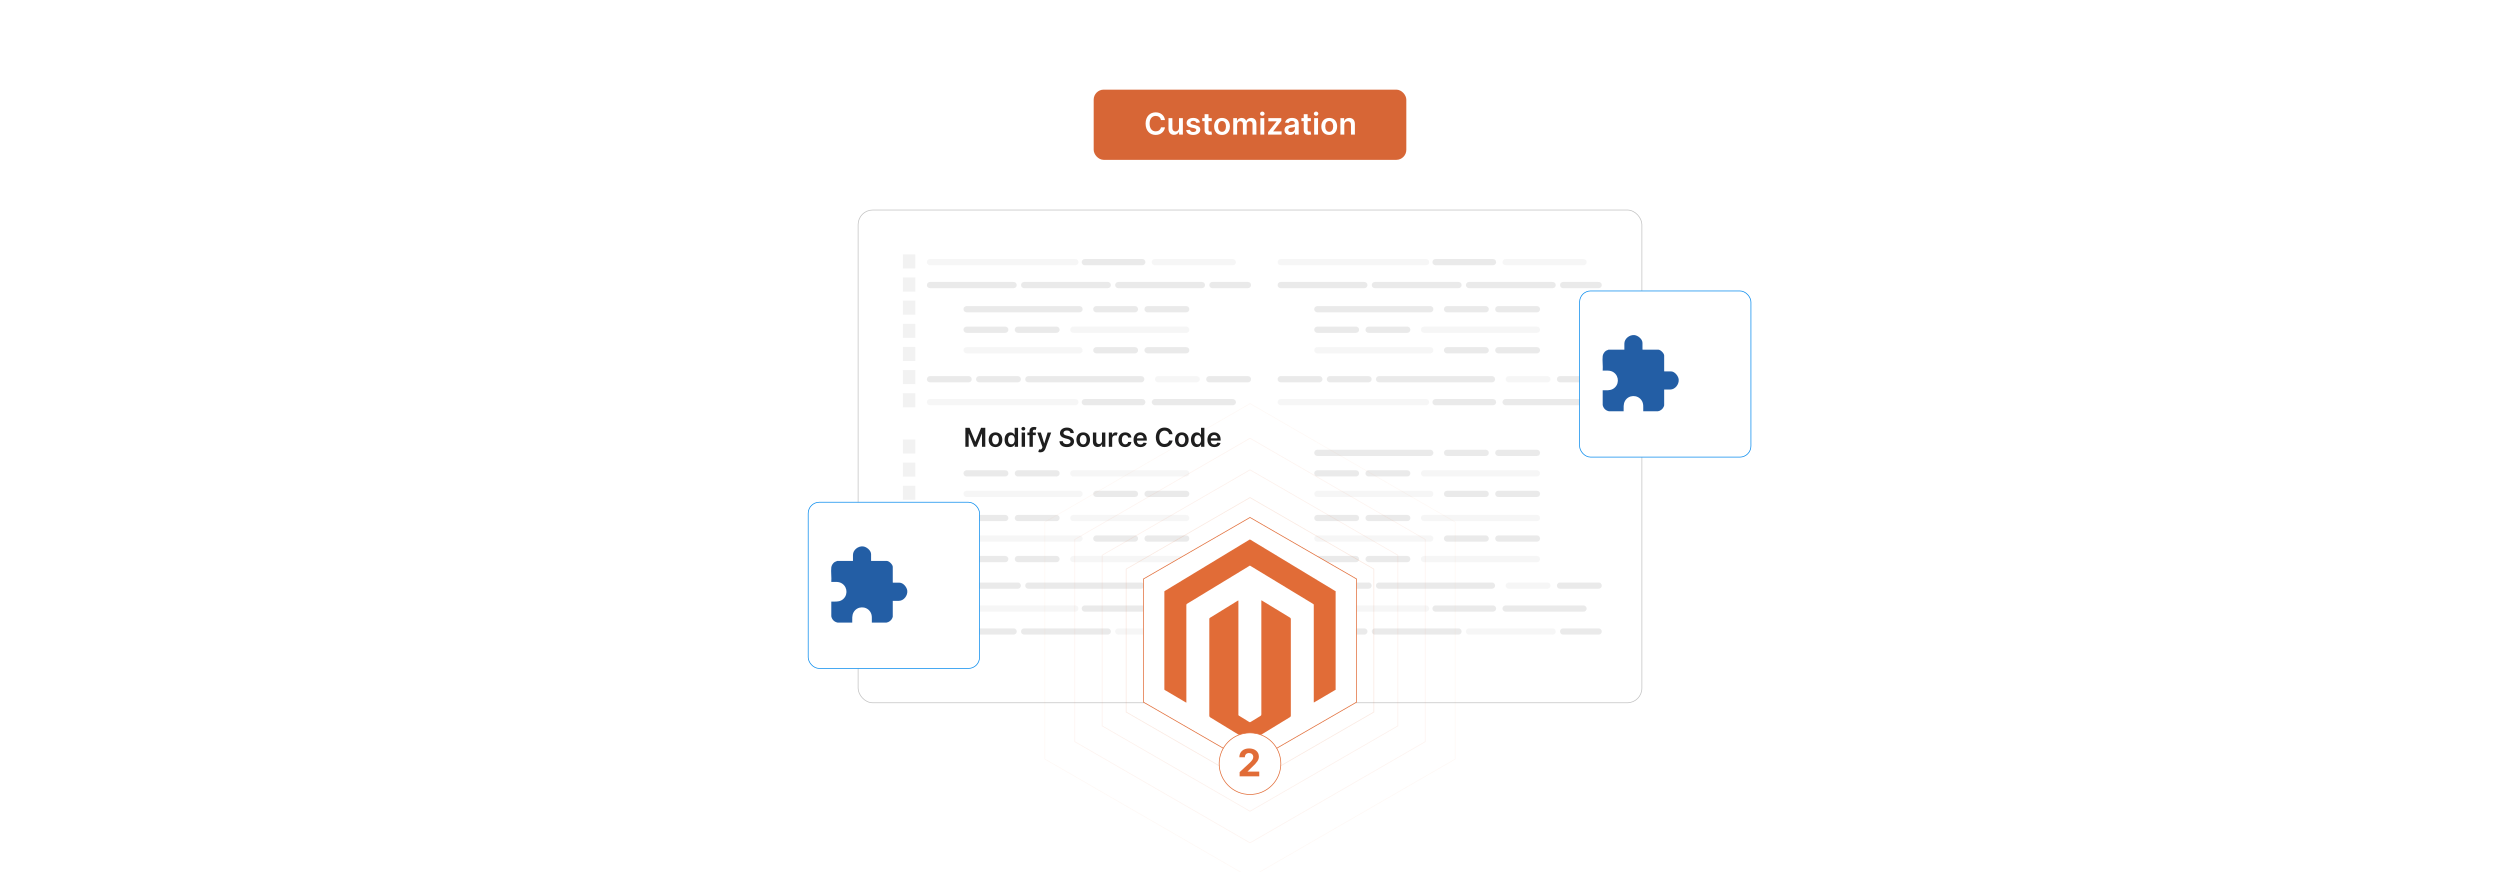 <?xml version="1.0" encoding="UTF-8"?>
<svg id="Layer_1" data-name="Layer 1" xmlns="http://www.w3.org/2000/svg" xmlns:xlink="http://www.w3.org/1999/xlink" viewBox="0 0 860 300">
  <defs>
    <filter id="drop-shadow-3" x="497.84" y="54.8" width="150.24" height="147.84" filterUnits="userSpaceOnUse">
      <feOffset dx="10" dy="0"/>
      <feGaussianBlur result="blur" stdDeviation="15"/>
      <feFlood flood-color="#068aed" flood-opacity=".06"/>
      <feComposite in2="blur" operator="in"/>
      <feComposite in="SourceGraphic"/>
    </filter>
    <filter id="drop-shadow-4" x="232.48" y="127.491" width="150.24" height="147.84" filterUnits="userSpaceOnUse">
      <feOffset dx="10" dy="0"/>
      <feGaussianBlur result="blur-2" stdDeviation="15"/>
      <feFlood flood-color="#068aed" flood-opacity=".06"/>
      <feComposite in2="blur-2" operator="in"/>
      <feComposite in="SourceGraphic"/>
    </filter>
  </defs>
  <rect y="0" width="860" height="300" fill="#fff"/>
  <g>
    <rect x="295.193" y="72.247" width="269.614" height="169.507" rx="5.018" ry="5.018" fill="#fff" stroke="#c1c1c1" stroke-miterlimit="10" stroke-width=".25"/>
    <g>
      <rect x="376.228" y="30.835" width="107.545" height="24.155" rx="3.455" ry="3.455" fill="#d76636"/>
      <g>
        <path d="M399.37,41.303c-.159-.905-.879-1.426-1.798-1.426-1.237,0-2.108.949-2.108,2.655,0,1.735.879,2.654,2.105,2.654.905,0,1.628-.498,1.802-1.384l1.381.007c-.21,1.444-1.403,2.607-3.202,2.607-1.994,0-3.464-1.444-3.464-3.885,0-2.444,1.488-3.885,3.464-3.885,1.676,0,2.969.975,3.202,2.655h-1.381Z" fill="#fff"/>
        <path d="M405.574,40.642h1.337v5.672h-1.296v-1.009h-.059c-.259.636-.857,1.082-1.706,1.082-1.115,0-1.891-.771-1.891-2.134v-3.611h1.336v3.404c0,.72.428,1.175,1.071,1.175.591,0,1.208-.429,1.208-1.293v-3.286Z" fill="#fff"/>
        <path d="M411.554,42.273c-.103-.373-.428-.709-1.045-.709-.558,0-.982.266-.979.65-.004.328.225.527.801.657l.967.206c1.071.233,1.591.728,1.595,1.536-.004,1.075-1.004,1.81-2.422,1.81-1.392,0-2.267-.616-2.434-1.658l1.304-.125c.114.51.513.775,1.127.775.635,0,1.056-.292,1.056-.68,0-.321-.244-.531-.764-.646l-.967-.203c-1.089-.225-1.599-.771-1.595-1.599-.004-1.049.927-1.721,2.293-1.721,1.329,0,2.097.613,2.282,1.573l-1.218.133Z" fill="#fff"/>
        <path d="M416.836,41.676h-1.119v2.932c0,.539.27.657.606.657.166,0,.317-.033.392-.052l.225,1.045c-.144.048-.406.122-.787.133-1.004.029-1.78-.495-1.772-1.562v-3.153h-.805v-1.034h.805v-1.359h1.337v1.359h1.119v1.034Z" fill="#fff"/>
        <path d="M417.656,43.499c0-1.757,1.056-2.932,2.718-2.932s2.718,1.175,2.718,2.932c0,1.755-1.056,2.925-2.718,2.925s-2.718-1.17-2.718-2.925ZM421.736,43.496c0-1.038-.451-1.869-1.355-1.869-.919,0-1.37.831-1.37,1.869,0,1.037.451,1.857,1.37,1.857.904,0,1.355-.82,1.355-1.857Z" fill="#fff"/>
        <path d="M424.228,40.642h1.277v.964h.066c.236-.646.805-1.038,1.566-1.038.764,0,1.315.396,1.532,1.038h.059c.252-.632.879-1.038,1.703-1.038,1.042,0,1.772.672,1.772,1.938v3.808h-1.34v-3.601c0-.701-.428-1.02-.967-1.02-.646,0-1.026.443-1.026,1.082v3.538h-1.311v-3.656c0-.583-.388-.964-.953-.964-.576,0-1.042.473-1.042,1.171v3.449h-1.336v-5.672Z" fill="#fff"/>
        <path d="M433.467,39.112c0-.402.348-.728.775-.728.425,0,.772.325.772.728,0,.399-.348.724-.772.724-.428,0-.775-.324-.775-.724ZM433.57,40.642h1.337v5.672h-1.337v-5.672Z" fill="#fff"/>
        <path d="M436.21,45.464l2.924-3.667v-.048h-2.828v-1.107h4.465v.912l-2.785,3.603v.048h2.881v1.108h-4.656v-.85Z" fill="#fff"/>
        <path d="M441.865,44.722c0-1.277,1.053-1.606,2.153-1.725,1-.106,1.402-.125,1.402-.51v-.021c0-.558-.339-.875-.96-.875-.653,0-1.03.332-1.163.72l-1.248-.178c.296-1.033,1.211-1.565,2.404-1.565,1.082,0,2.304.45,2.304,1.95v3.796h-1.285v-.779h-.044c-.244.477-.775.894-1.665.894-1.082,0-1.898-.591-1.898-1.706ZM445.425,44.278v-.668c-.174.141-.875.229-1.226.276-.599.085-1.045.3-1.045.812,0,.491.398.746.956.746.805,0,1.315-.535,1.315-1.167Z" fill="#fff"/>
        <path d="M450.944,41.676h-1.119v2.932c0,.539.27.657.606.657.166,0,.317-.033.392-.052l.225,1.045c-.144.048-.406.122-.786.133-1.005.029-1.78-.495-1.772-1.562v-3.153h-.805v-1.034h.805v-1.359h1.337v1.359h1.119v1.034Z" fill="#fff"/>
        <path d="M451.962,39.112c0-.402.348-.728.776-.728.424,0,.771.325.771.728,0,.399-.348.724-.771.724-.429,0-.776-.324-.776-.724ZM452.065,40.642h1.337v5.672h-1.337v-5.672Z" fill="#fff"/>
        <path d="M454.535,43.499c0-1.757,1.056-2.932,2.718-2.932,1.661,0,2.718,1.175,2.718,2.932,0,1.755-1.057,2.925-2.718,2.925-1.662,0-2.718-1.17-2.718-2.925ZM458.615,43.496c0-1.038-.45-1.869-1.355-1.869-.919,0-1.37.831-1.37,1.869,0,1.037.451,1.857,1.37,1.857.905,0,1.355-.82,1.355-1.857Z" fill="#fff"/>
        <path d="M462.443,46.313h-1.337v-5.672h1.278v.964h.066c.258-.632.842-1.038,1.691-1.038,1.17,0,1.945.775,1.941,2.135v3.611h-1.336v-3.405c0-.757-.414-1.211-1.105-1.211-.705,0-1.2.473-1.2,1.293v3.323Z" fill="#fff"/>
      </g>
    </g>
    <g opacity=".8">
      <g>
        <path d="M369.925,91.247h-50.016c-.588,0-1.064-.48-1.064-1.073s.476-1.073,1.064-1.073h50.016c.588,0,1.064.48,1.064,1.073s-.476,1.073-1.064,1.073Z" fill="#f4f4f4"/>
        <path d="M424.099,91.247h-26.77c-.53,0-1.021-.365-1.106-.893-.108-.672.403-1.253,1.049-1.253h26.745c.544,0,1.059.373,1.135.917.092.662-.415,1.229-1.053,1.229Z" fill="#f4f4f4"/>
        <path d="M392.955,91.247h-19.791c-.588,0-1.064-.48-1.064-1.073s.476-1.073,1.064-1.073h19.791c.588,0,1.064.48,1.064,1.073s-.476,1.073-1.064,1.073Z" fill="#e5e5e5"/>
        <path d="M348.696,99.136h-28.786c-.588,0-1.064-.48-1.064-1.073s.476-1.073,1.064-1.073h28.786c.588,0,1.064.48,1.064,1.073s-.476,1.073-1.064,1.073Z" fill="#e5e5e5"/>
        <path d="M381.08,99.136h-28.786c-.588,0-1.064-.48-1.064-1.073s.476-1.073,1.064-1.073h28.786c.588,0,1.064.48,1.064,1.073s-.476,1.073-1.064,1.073Z" fill="#e5e5e5"/>
        <path d="M413.465,99.136h-28.786c-.588,0-1.064-.48-1.064-1.073s.476-1.073,1.064-1.073h28.786c.588,0,1.064.48,1.064,1.073s-.476,1.073-1.064,1.073Z" fill="#e5e5e5"/>
        <path d="M429.297,99.136h-12.234c-.588,0-1.064-.48-1.064-1.073s.476-1.073,1.064-1.073h12.234c.588,0,1.064.48,1.064,1.073s-.476,1.073-1.064,1.073Z" fill="#e5e5e5"/>
      </g>
      <g>
        <path d="M333.223,131.524h-13.313c-.588,0-1.064-.48-1.064-1.073s.476-1.073,1.064-1.073h13.313c.588,0,1.064.48,1.064,1.073s-.476,1.073-1.064,1.073Z" fill="#e5e5e5"/>
        <path d="M369.925,139.413h-50.016c-.588,0-1.064-.48-1.064-1.073s.476-1.073,1.064-1.073h50.016c.588,0,1.064.48,1.064,1.073s-.476,1.073-1.064,1.073Z" fill="#f4f4f4"/>
        <path d="M424.099,139.413h-26.77c-.53,0-1.021-.365-1.106-.893-.108-.672.403-1.253,1.049-1.253h26.745c.544,0,1.059.373,1.135.917.092.662-.415,1.229-1.053,1.229Z" fill="#e5e5e5"/>
        <path d="M392.955,139.413h-19.791c-.588,0-1.064-.48-1.064-1.073s.476-1.073,1.064-1.073h19.791c.588,0,1.064.48,1.064,1.073s-.476,1.073-1.064,1.073Z" fill="#e5e5e5"/>
        <path d="M350.135,131.524h-13.313c-.588,0-1.064-.48-1.064-1.073s.476-1.073,1.064-1.073h13.313c.588,0,1.064.48,1.064,1.073s-.476,1.073-1.064,1.073Z" fill="#e5e5e5"/>
        <g>
          <path d="M429.297,131.524h-13.313c-.588,0-1.064-.48-1.064-1.073s.476-1.073,1.064-1.073h13.313c.588,0,1.064.48,1.064,1.073s-.476,1.073-1.064,1.073Z" fill="#e5e5e5"/>
          <path d="M411.666,131.524h-13.313c-.588,0-1.064-.48-1.064-1.073s.476-1.073,1.064-1.073h13.313c.588,0,1.064.48,1.064,1.073s-.476,1.073-1.064,1.073Z" fill="#f4f4f4"/>
          <path d="M392.594,131.524h-38.861c-.588,0-1.064-.48-1.064-1.073s.476-1.073,1.064-1.073h38.861c.588,0,1.064.48,1.064,1.073s-.476,1.073-1.064,1.073Z" fill="#e5e5e5"/>
        </g>
      </g>
      <g>
        <path d="M333.223,202.528h-13.313c-.588,0-1.064-.48-1.064-1.073s.476-1.073,1.064-1.073h13.313c.588,0,1.064.48,1.064,1.073s-.476,1.073-1.064,1.073Z" fill="#e5e5e5"/>
        <path d="M369.925,210.417h-50.016c-.588,0-1.064-.48-1.064-1.073s.476-1.073,1.064-1.073h50.016c.588,0,1.064.48,1.064,1.073s-.476,1.073-1.064,1.073Z" fill="#f4f4f4"/>
        <path d="M424.099,210.417h-26.77c-.53,0-1.021-.365-1.106-.893-.108-.672.403-1.253,1.049-1.253h26.745c.544,0,1.059.373,1.135.917.092.662-.415,1.229-1.053,1.229Z" fill="#e5e5e5"/>
        <path d="M392.955,210.417h-19.791c-.588,0-1.064-.48-1.064-1.073s.476-1.073,1.064-1.073h19.791c.588,0,1.064.48,1.064,1.073s-.476,1.073-1.064,1.073Z" fill="#e5e5e5"/>
        <path d="M348.696,218.306h-28.786c-.588,0-1.064-.481-1.064-1.073s.476-1.073,1.064-1.073h28.786c.588,0,1.064.48,1.064,1.073s-.476,1.073-1.064,1.073Z" fill="#e5e5e5"/>
        <path d="M381.08,218.306h-28.786c-.588,0-1.064-.481-1.064-1.073s.476-1.073,1.064-1.073h28.786c.588,0,1.064.48,1.064,1.073s-.476,1.073-1.064,1.073Z" fill="#e5e5e5"/>
        <path d="M413.465,218.306h-28.786c-.588,0-1.064-.481-1.064-1.073s.476-1.073,1.064-1.073h28.786c.588,0,1.064.48,1.064,1.073s-.476,1.073-1.064,1.073Z" fill="#f4f4f4"/>
        <path d="M429.297,218.306h-12.234c-.588,0-1.064-.481-1.064-1.073s.476-1.073,1.064-1.073h12.234c.588,0,1.064.48,1.064,1.073s-.476,1.073-1.064,1.073Z" fill="#e5e5e5"/>
        <path d="M350.135,202.528h-13.313c-.588,0-1.064-.48-1.064-1.073s.476-1.073,1.064-1.073h13.313c.588,0,1.064.48,1.064,1.073s-.476,1.073-1.064,1.073Z" fill="#e5e5e5"/>
        <g>
          <path d="M429.297,202.528h-13.313c-.588,0-1.064-.48-1.064-1.073s.476-1.073,1.064-1.073h13.313c.588,0,1.064.48,1.064,1.073s-.476,1.073-1.064,1.073Z" fill="#e5e5e5"/>
          <path d="M411.666,202.528h-13.313c-.588,0-1.064-.48-1.064-1.073s.476-1.073,1.064-1.073h13.313c.588,0,1.064.48,1.064,1.073s-.476,1.073-1.064,1.073Z" fill="#f4f4f4"/>
          <path d="M392.594,202.528h-38.861c-.588,0-1.064-.48-1.064-1.073s.476-1.073,1.064-1.073h38.861c.588,0,1.064.48,1.064,1.073s-.476,1.073-1.064,1.073Z" fill="#e5e5e5"/>
        </g>
      </g>
      <g>
        <g>
          <path d="M408.067,107.441h-13.314c-.588,0-1.064-.48-1.064-1.073s.476-1.073,1.064-1.073h13.314c.588,0,1.064.48,1.064,1.073s-.476,1.073-1.064,1.073Z" fill="#e5e5e5"/>
          <path d="M390.436,107.441h-13.314c-.588,0-1.064-.48-1.064-1.073s.476-1.073,1.064-1.073h13.314c.588,0,1.064.48,1.064,1.073s-.476,1.073-1.064,1.073Z" fill="#e5e5e5"/>
          <path d="M371.365,107.441h-38.861c-.588,0-1.064-.48-1.064-1.073s.476-1.073,1.064-1.073h38.861c.588,0,1.064.48,1.064,1.073s-.476,1.073-1.064,1.073Z" fill="#e5e5e5"/>
        </g>
        <g>
          <path d="M408.067,121.558h-13.314c-.588,0-1.064-.48-1.064-1.073s.476-1.073,1.064-1.073h13.314c.588,0,1.064.48,1.064,1.073s-.476,1.073-1.064,1.073Z" fill="#e5e5e5"/>
          <path d="M390.436,121.558h-13.314c-.588,0-1.064-.48-1.064-1.073s.476-1.073,1.064-1.073h13.314c.588,0,1.064.48,1.064,1.073s-.476,1.073-1.064,1.073Z" fill="#e5e5e5"/>
          <path d="M371.365,121.558h-38.861c-.588,0-1.064-.48-1.064-1.073s.476-1.073,1.064-1.073h38.861c.588,0,1.064.48,1.064,1.073s-.476,1.073-1.064,1.073Z" fill="#f4f4f4"/>
        </g>
        <g>
          <path d="M345.817,114.499h-13.313c-.588,0-1.064-.48-1.064-1.073s.476-1.073,1.064-1.073h13.313c.588,0,1.064.48,1.064,1.073s-.476,1.073-1.064,1.073Z" fill="#e5e5e5"/>
          <path d="M363.449,114.499h-13.314c-.588,0-1.064-.48-1.064-1.073s.476-1.073,1.064-1.073h13.314c.588,0,1.064.48,1.064,1.073s-.476,1.073-1.064,1.073Z" fill="#e5e5e5"/>
          <path d="M408.067,114.499h-38.861c-.588,0-1.064-.48-1.064-1.073s.476-1.073,1.064-1.073h38.861c.588,0,1.064.48,1.064,1.073s-.476,1.073-1.064,1.073Z" fill="#f4f4f4"/>
        </g>
      </g>
      <g>
        <g>
          <path d="M408.067,170.97h-13.314c-.588,0-1.064-.48-1.064-1.073s.476-1.073,1.064-1.073h13.314c.588,0,1.064.48,1.064,1.073s-.476,1.073-1.064,1.073Z" fill="#e5e5e5"/>
          <path d="M390.436,170.97h-13.314c-.588,0-1.064-.48-1.064-1.073s.476-1.073,1.064-1.073h13.314c.588,0,1.064.48,1.064,1.073s-.476,1.073-1.064,1.073Z" fill="#e5e5e5"/>
          <path d="M371.365,170.97h-38.861c-.588,0-1.064-.48-1.064-1.073s.476-1.073,1.064-1.073h38.861c.588,0,1.064.48,1.064,1.073s-.476,1.073-1.064,1.073Z" fill="#f4f4f4"/>
        </g>
        <g>
          <path d="M345.817,163.911h-13.313c-.588,0-1.064-.48-1.064-1.073s.476-1.073,1.064-1.073h13.313c.588,0,1.064.48,1.064,1.073s-.476,1.073-1.064,1.073Z" fill="#e5e5e5"/>
          <path d="M363.449,163.911h-13.314c-.588,0-1.064-.48-1.064-1.073s.476-1.073,1.064-1.073h13.314c.588,0,1.064.48,1.064,1.073s-.476,1.073-1.064,1.073Z" fill="#e5e5e5"/>
          <path d="M408.067,163.911h-38.861c-.588,0-1.064-.48-1.064-1.073s.476-1.073,1.064-1.073h38.861c.588,0,1.064.48,1.064,1.073s-.476,1.073-1.064,1.073Z" fill="#f4f4f4"/>
        </g>
      </g>
      <g>
        <g>
          <path d="M345.817,179.275h-13.313c-.588,0-1.064-.48-1.064-1.073s.476-1.073,1.064-1.073h13.313c.588,0,1.064.48,1.064,1.073s-.476,1.073-1.064,1.073Z" fill="#e5e5e5"/>
          <path d="M363.449,179.275h-13.314c-.588,0-1.064-.48-1.064-1.073s.476-1.073,1.064-1.073h13.314c.588,0,1.064.48,1.064,1.073s-.476,1.073-1.064,1.073Z" fill="#e5e5e5"/>
          <path d="M408.067,179.275h-38.861c-.588,0-1.064-.48-1.064-1.073s.476-1.073,1.064-1.073h38.861c.588,0,1.064.48,1.064,1.073s-.476,1.073-1.064,1.073Z" fill="#f4f4f4"/>
        </g>
        <g>
          <path d="M345.817,193.393h-13.313c-.588,0-1.064-.48-1.064-1.073s.476-1.073,1.064-1.073h13.313c.588,0,1.064.48,1.064,1.073s-.476,1.073-1.064,1.073Z" fill="#e5e5e5"/>
          <path d="M363.449,193.393h-13.314c-.588,0-1.064-.48-1.064-1.073s.476-1.073,1.064-1.073h13.314c.588,0,1.064.48,1.064,1.073s-.476,1.073-1.064,1.073Z" fill="#e5e5e5"/>
          <path d="M408.067,193.393h-38.861c-.588,0-1.064-.48-1.064-1.073s.476-1.073,1.064-1.073h38.861c.588,0,1.064.48,1.064,1.073s-.476,1.073-1.064,1.073Z" fill="#f4f4f4"/>
        </g>
        <g>
          <path d="M408.067,186.333h-13.314c-.588,0-1.064-.48-1.064-1.073s.476-1.073,1.064-1.073h13.314c.588,0,1.064.48,1.064,1.073s-.476,1.073-1.064,1.073Z" fill="#e5e5e5"/>
          <path d="M390.436,186.333h-13.314c-.588,0-1.064-.48-1.064-1.073s.476-1.073,1.064-1.073h13.314c.588,0,1.064.48,1.064,1.073s-.476,1.073-1.064,1.073Z" fill="#e5e5e5"/>
          <path d="M371.365,186.333h-38.861c-.588,0-1.064-.48-1.064-1.073s.476-1.073,1.064-1.073h38.861c.588,0,1.064.48,1.064,1.073s-.476,1.073-1.064,1.073Z" fill="#f4f4f4"/>
        </g>
      </g>
      <g>
        <path d="M490.578,91.247h-50.016c-.588,0-1.064-.48-1.064-1.073s.476-1.073,1.064-1.073h50.016c.588,0,1.064.48,1.064,1.073s-.476,1.073-1.064,1.073Z" fill="#f4f4f4"/>
        <path d="M544.751,91.247h-26.77c-.53,0-1.021-.365-1.106-.893-.108-.672.403-1.253,1.049-1.253h26.745c.544,0,1.059.373,1.135.917.092.662-.415,1.229-1.053,1.229Z" fill="#f4f4f4"/>
        <path d="M513.607,91.247h-19.791c-.588,0-1.064-.48-1.064-1.073s.476-1.073,1.064-1.073h19.791c.588,0,1.064.48,1.064,1.073s-.476,1.073-1.064,1.073Z" fill="#e5e5e5"/>
        <path d="M469.348,99.136h-28.786c-.588,0-1.064-.48-1.064-1.073s.476-1.073,1.064-1.073h28.786c.588,0,1.064.48,1.064,1.073s-.476,1.073-1.064,1.073Z" fill="#e5e5e5"/>
        <path d="M501.733,99.136h-28.786c-.588,0-1.064-.48-1.064-1.073s.476-1.073,1.064-1.073h28.786c.588,0,1.064.48,1.064,1.073s-.476,1.073-1.064,1.073Z" fill="#e5e5e5"/>
        <path d="M534.117,99.136h-28.786c-.588,0-1.064-.48-1.064-1.073s.476-1.073,1.064-1.073h28.786c.588,0,1.064.48,1.064,1.073s-.476,1.073-1.064,1.073Z" fill="#e5e5e5"/>
        <path d="M549.949,99.136h-12.234c-.588,0-1.064-.48-1.064-1.073s.476-1.073,1.064-1.073h12.234c.588,0,1.064.48,1.064,1.073s-.476,1.073-1.064,1.073Z" fill="#e5e5e5"/>
      </g>
      <g>
        <path d="M453.875,131.524h-13.313c-.588,0-1.064-.48-1.064-1.073s.476-1.073,1.064-1.073h13.313c.588,0,1.064.48,1.064,1.073s-.476,1.073-1.064,1.073Z" fill="#e5e5e5"/>
        <path d="M490.578,139.413h-50.016c-.588,0-1.064-.48-1.064-1.073s.476-1.073,1.064-1.073h50.016c.588,0,1.064.48,1.064,1.073s-.476,1.073-1.064,1.073Z" fill="#f4f4f4"/>
        <path d="M544.751,139.413h-26.77c-.53,0-1.021-.365-1.106-.893-.108-.672.403-1.253,1.049-1.253h26.745c.544,0,1.059.373,1.135.917.092.662-.415,1.229-1.053,1.229Z" fill="#e5e5e5"/>
        <path d="M513.607,139.413h-19.791c-.588,0-1.064-.48-1.064-1.073s.476-1.073,1.064-1.073h19.791c.588,0,1.064.48,1.064,1.073s-.476,1.073-1.064,1.073Z" fill="#e5e5e5"/>
        <path d="M470.787,131.524h-13.313c-.588,0-1.064-.48-1.064-1.073s.476-1.073,1.064-1.073h13.313c.588,0,1.064.48,1.064,1.073s-.476,1.073-1.064,1.073Z" fill="#e5e5e5"/>
        <g>
          <path d="M549.949,131.524h-13.313c-.588,0-1.064-.48-1.064-1.073s.476-1.073,1.064-1.073h13.313c.588,0,1.064.48,1.064,1.073s-.476,1.073-1.064,1.073Z" fill="#e5e5e5"/>
          <path d="M532.318,131.524h-13.313c-.588,0-1.064-.48-1.064-1.073s.476-1.073,1.064-1.073h13.313c.588,0,1.064.48,1.064,1.073s-.476,1.073-1.064,1.073Z" fill="#f4f4f4"/>
          <path d="M513.247,131.524h-38.861c-.588,0-1.064-.48-1.064-1.073s.476-1.073,1.064-1.073h38.861c.588,0,1.064.48,1.064,1.073s-.476,1.073-1.064,1.073Z" fill="#e5e5e5"/>
        </g>
      </g>
      <g>
        <path d="M453.875,202.528h-13.313c-.588,0-1.064-.48-1.064-1.073s.476-1.073,1.064-1.073h13.313c.588,0,1.064.48,1.064,1.073s-.476,1.073-1.064,1.073Z" fill="#e5e5e5"/>
        <path d="M490.578,210.417h-50.016c-.588,0-1.064-.48-1.064-1.073s.476-1.073,1.064-1.073h50.016c.588,0,1.064.48,1.064,1.073s-.476,1.073-1.064,1.073Z" fill="#f4f4f4"/>
        <path d="M544.751,210.417h-26.77c-.53,0-1.021-.365-1.106-.893-.108-.672.403-1.253,1.049-1.253h26.745c.544,0,1.059.373,1.135.917.092.662-.415,1.229-1.053,1.229Z" fill="#e5e5e5"/>
        <path d="M513.607,210.417h-19.791c-.588,0-1.064-.48-1.064-1.073s.476-1.073,1.064-1.073h19.791c.588,0,1.064.48,1.064,1.073s-.476,1.073-1.064,1.073Z" fill="#e5e5e5"/>
        <path d="M469.348,218.306h-28.786c-.588,0-1.064-.481-1.064-1.073s.476-1.073,1.064-1.073h28.786c.588,0,1.064.48,1.064,1.073s-.476,1.073-1.064,1.073Z" fill="#e5e5e5"/>
        <path d="M501.733,218.306h-28.786c-.588,0-1.064-.481-1.064-1.073s.476-1.073,1.064-1.073h28.786c.588,0,1.064.48,1.064,1.073s-.476,1.073-1.064,1.073Z" fill="#e5e5e5"/>
        <path d="M534.117,218.306h-28.786c-.588,0-1.064-.481-1.064-1.073s.476-1.073,1.064-1.073h28.786c.588,0,1.064.48,1.064,1.073s-.476,1.073-1.064,1.073Z" fill="#f4f4f4"/>
        <path d="M549.949,218.306h-12.234c-.588,0-1.064-.481-1.064-1.073s.476-1.073,1.064-1.073h12.234c.588,0,1.064.48,1.064,1.073s-.476,1.073-1.064,1.073Z" fill="#e5e5e5"/>
        <path d="M470.787,202.528h-13.313c-.588,0-1.064-.48-1.064-1.073s.476-1.073,1.064-1.073h13.313c.588,0,1.064.48,1.064,1.073s-.476,1.073-1.064,1.073Z" fill="#e5e5e5"/>
        <g>
          <path d="M549.949,202.528h-13.313c-.588,0-1.064-.48-1.064-1.073s.476-1.073,1.064-1.073h13.313c.588,0,1.064.48,1.064,1.073s-.476,1.073-1.064,1.073Z" fill="#e5e5e5"/>
          <path d="M532.318,202.528h-13.313c-.588,0-1.064-.48-1.064-1.073s.476-1.073,1.064-1.073h13.313c.588,0,1.064.48,1.064,1.073s-.476,1.073-1.064,1.073Z" fill="#f4f4f4"/>
          <path d="M513.247,202.528h-38.861c-.588,0-1.064-.48-1.064-1.073s.476-1.073,1.064-1.073h38.861c.588,0,1.064.48,1.064,1.073s-.476,1.073-1.064,1.073Z" fill="#e5e5e5"/>
        </g>
      </g>
      <g>
        <g>
          <path d="M528.72,107.441h-13.314c-.588,0-1.064-.48-1.064-1.073s.476-1.073,1.064-1.073h13.314c.588,0,1.064.48,1.064,1.073s-.476,1.073-1.064,1.073Z" fill="#e5e5e5"/>
          <path d="M511.088,107.441h-13.314c-.588,0-1.064-.48-1.064-1.073s.476-1.073,1.064-1.073h13.314c.588,0,1.064.48,1.064,1.073s-.476,1.073-1.064,1.073Z" fill="#e5e5e5"/>
          <path d="M492.017,107.441h-38.861c-.588,0-1.064-.48-1.064-1.073s.476-1.073,1.064-1.073h38.861c.588,0,1.064.48,1.064,1.073s-.476,1.073-1.064,1.073Z" fill="#e5e5e5"/>
        </g>
        <g>
          <path d="M528.72,121.558h-13.314c-.588,0-1.064-.48-1.064-1.073s.476-1.073,1.064-1.073h13.314c.588,0,1.064.48,1.064,1.073s-.476,1.073-1.064,1.073Z" fill="#e5e5e5"/>
          <path d="M511.088,121.558h-13.314c-.588,0-1.064-.48-1.064-1.073s.476-1.073,1.064-1.073h13.314c.588,0,1.064.48,1.064,1.073s-.476,1.073-1.064,1.073Z" fill="#e5e5e5"/>
          <path d="M492.017,121.558h-38.861c-.588,0-1.064-.48-1.064-1.073s.476-1.073,1.064-1.073h38.861c.588,0,1.064.48,1.064,1.073s-.476,1.073-1.064,1.073Z" fill="#f4f4f4"/>
        </g>
        <g>
          <path d="M466.469,114.499h-13.313c-.588,0-1.064-.48-1.064-1.073s.476-1.073,1.064-1.073h13.313c.588,0,1.064.48,1.064,1.073s-.476,1.073-1.064,1.073Z" fill="#e5e5e5"/>
          <path d="M484.101,114.499h-13.314c-.588,0-1.064-.48-1.064-1.073s.476-1.073,1.064-1.073h13.314c.588,0,1.064.48,1.064,1.073s-.476,1.073-1.064,1.073Z" fill="#e5e5e5"/>
          <path d="M528.72,114.499h-38.861c-.588,0-1.064-.48-1.064-1.073s.476-1.073,1.064-1.073h38.861c.588,0,1.064.48,1.064,1.073s-.476,1.073-1.064,1.073Z" fill="#f4f4f4"/>
        </g>
      </g>
      <g>
        <g>
          <path d="M528.72,156.853h-13.314c-.588,0-1.064-.48-1.064-1.073s.476-1.073,1.064-1.073h13.314c.588,0,1.064.48,1.064,1.073s-.476,1.073-1.064,1.073Z" fill="#e5e5e5"/>
          <path d="M511.088,156.853h-13.314c-.588,0-1.064-.48-1.064-1.073s.476-1.073,1.064-1.073h13.314c.588,0,1.064.48,1.064,1.073s-.476,1.073-1.064,1.073Z" fill="#e5e5e5"/>
          <path d="M492.017,156.853h-38.861c-.588,0-1.064-.48-1.064-1.073s.476-1.073,1.064-1.073h38.861c.588,0,1.064.48,1.064,1.073s-.476,1.073-1.064,1.073Z" fill="#e5e5e5"/>
        </g>
        <g>
          <path d="M528.72,170.97h-13.314c-.588,0-1.064-.48-1.064-1.073s.476-1.073,1.064-1.073h13.314c.588,0,1.064.48,1.064,1.073s-.476,1.073-1.064,1.073Z" fill="#e5e5e5"/>
          <path d="M511.088,170.97h-13.314c-.588,0-1.064-.48-1.064-1.073s.476-1.073,1.064-1.073h13.314c.588,0,1.064.48,1.064,1.073s-.476,1.073-1.064,1.073Z" fill="#e5e5e5"/>
          <path d="M492.017,170.97h-38.861c-.588,0-1.064-.48-1.064-1.073s.476-1.073,1.064-1.073h38.861c.588,0,1.064.48,1.064,1.073s-.476,1.073-1.064,1.073Z" fill="#f4f4f4"/>
        </g>
        <g>
          <path d="M466.469,163.911h-13.313c-.588,0-1.064-.48-1.064-1.073s.476-1.073,1.064-1.073h13.313c.588,0,1.064.48,1.064,1.073s-.476,1.073-1.064,1.073Z" fill="#e5e5e5"/>
          <path d="M484.101,163.911h-13.314c-.588,0-1.064-.48-1.064-1.073s.476-1.073,1.064-1.073h13.314c.588,0,1.064.48,1.064,1.073s-.476,1.073-1.064,1.073Z" fill="#e5e5e5"/>
          <path d="M528.72,163.911h-38.861c-.588,0-1.064-.48-1.064-1.073s.476-1.073,1.064-1.073h38.861c.588,0,1.064.48,1.064,1.073s-.476,1.073-1.064,1.073Z" fill="#f4f4f4"/>
        </g>
      </g>
      <g>
        <g>
          <path d="M466.469,179.275h-13.313c-.588,0-1.064-.48-1.064-1.073s.476-1.073,1.064-1.073h13.313c.588,0,1.064.48,1.064,1.073s-.476,1.073-1.064,1.073Z" fill="#e5e5e5"/>
          <path d="M484.101,179.275h-13.314c-.588,0-1.064-.48-1.064-1.073s.476-1.073,1.064-1.073h13.314c.588,0,1.064.48,1.064,1.073s-.476,1.073-1.064,1.073Z" fill="#e5e5e5"/>
          <path d="M528.72,179.275h-38.861c-.588,0-1.064-.48-1.064-1.073s.476-1.073,1.064-1.073h38.861c.588,0,1.064.48,1.064,1.073s-.476,1.073-1.064,1.073Z" fill="#f4f4f4"/>
        </g>
        <g>
          <path d="M466.469,193.393h-13.313c-.588,0-1.064-.48-1.064-1.073s.476-1.073,1.064-1.073h13.313c.588,0,1.064.48,1.064,1.073s-.476,1.073-1.064,1.073Z" fill="#e5e5e5"/>
          <path d="M484.101,193.393h-13.314c-.588,0-1.064-.48-1.064-1.073s.476-1.073,1.064-1.073h13.314c.588,0,1.064.48,1.064,1.073s-.476,1.073-1.064,1.073Z" fill="#e5e5e5"/>
          <path d="M528.72,193.393h-38.861c-.588,0-1.064-.48-1.064-1.073s.476-1.073,1.064-1.073h38.861c.588,0,1.064.48,1.064,1.073s-.476,1.073-1.064,1.073Z" fill="#f4f4f4"/>
        </g>
        <g>
          <path d="M528.72,186.333h-13.314c-.588,0-1.064-.48-1.064-1.073s.476-1.073,1.064-1.073h13.314c.588,0,1.064.48,1.064,1.073s-.476,1.073-1.064,1.073Z" fill="#e5e5e5"/>
          <path d="M511.088,186.333h-13.314c-.588,0-1.064-.48-1.064-1.073s.476-1.073,1.064-1.073h13.314c.588,0,1.064.48,1.064,1.073s-.476,1.073-1.064,1.073Z" fill="#e5e5e5"/>
          <path d="M492.017,186.333h-38.861c-.588,0-1.064-.48-1.064-1.073s.476-1.073,1.064-1.073h38.861c.588,0,1.064.48,1.064,1.073s-.476,1.073-1.064,1.073Z" fill="#f4f4f4"/>
        </g>
      </g>
      <g>
        <rect x="310.587" y="87.504" width="4.288" height="4.845" fill="#efefef"/>
        <rect x="310.587" y="95.463" width="4.288" height="4.845" fill="#efefef"/>
        <rect x="310.587" y="103.423" width="4.288" height="4.845" fill="#efefef"/>
        <rect x="310.587" y="111.382" width="4.288" height="4.845" fill="#efefef"/>
        <rect x="310.587" y="119.341" width="4.288" height="4.845" fill="#efefef"/>
        <rect x="310.587" y="127.301" width="4.288" height="4.845" fill="#efefef"/>
        <rect x="310.587" y="135.26" width="4.288" height="4.845" fill="#efefef"/>
        <rect x="310.587" y="151.179" width="4.288" height="4.845" fill="#efefef"/>
        <rect x="310.587" y="159.138" width="4.288" height="4.845" fill="#efefef"/>
        <rect x="310.587" y="167.097" width="4.288" height="4.845" fill="#efefef"/>
        <rect x="310.587" y="175.057" width="4.288" height="4.845" fill="#efefef"/>
        <rect x="310.587" y="183.016" width="4.288" height="4.845" fill="#efefef"/>
        <rect x="310.587" y="190.975" width="4.288" height="4.845" fill="#efefef"/>
        <rect x="310.587" y="198.935" width="4.288" height="4.845" fill="#efefef"/>
        <rect x="310.587" y="206.894" width="4.288" height="4.845" fill="#efefef"/>
        <rect x="310.587" y="214.853" width="4.288" height="4.845" fill="#efefef"/>
      </g>
    </g>
    <g>
      <g>
        <polygon points="472.6 244.948 472.6 195.758 430 171.163 387.4 195.758 387.4 244.948 430 269.544 472.6 244.948" fill="none" opacity=".15" stroke="#e16c37" stroke-miterlimit="10" stroke-width=".25"/>
        <polygon points="480.855 249.715 480.855 190.992 430 161.63 379.145 190.992 379.145 249.715 430 279.076 480.855 249.715" fill="none" opacity=".1" stroke="#e16c37" stroke-miterlimit="10" stroke-width=".25"/>
        <polygon points="490.268 255.149 490.268 185.558 430 150.762 369.732 185.558 369.732 255.149 430 289.945 490.268 255.149" fill="none" opacity=".08" stroke="#e16c37" stroke-miterlimit="10" stroke-width=".25"/>
        <polygon points="500.6 261.114 500.6 179.592 430 138.831 359.4 179.592 359.4 261.114 430 301.875 500.6 261.114" fill="none" opacity=".05" stroke="#e16c37" stroke-miterlimit="10" stroke-width=".25"/>
        <polygon points="466.673 241.526 466.673 199.18 430 178.007 393.327 199.18 393.327 241.526 430 262.7 466.673 241.526" fill="#fff" stroke="#e16c37" stroke-miterlimit="10" stroke-width=".25"/>
        <g>
          <path d="M459.458,237.311c-.084.033-.173.054-.249.099-2.325,1.367-4.65,2.737-6.974,4.105-.08.047-.161.091-.267.15-.012-.077-.026-.135-.029-.194-.004-.093-.001-.186-.001-.279.001-10.967.002-21.933.002-32.9,0-.484.059-.371-.337-.611-7.085-4.301-14.172-8.601-21.259-12.899-.443-.269-.31-.263-.735-.005-7.052,4.285-14.102,8.572-21.153,12.858-.016.01-.031.021-.048.029-.234.1-.301.269-.301.526.007,11.05.006,22.101.006,33.151v.378c-.105-.053-.184-.087-.258-.131-2.228-1.313-4.455-2.627-6.683-3.94-.16-.095-.319-.193-.482-.282-.102-.056-.149-.133-.144-.247.003-.084-.001-.168-.001-.251,0-11.023-0-22.045.001-33.068,0-.521-.048-.394.372-.649,9.579-5.806,19.159-11.608,28.739-17.412.032-.019.067-.035.095-.058.141-.118.267-.106.426-.007.823.509,1.653,1.006,2.481,1.506,8.835,5.346,17.67,10.691,26.505,16.035.091.055.197.088.295.132v33.962Z" fill="#e16c37"/>
          <path d="M425.966,206.546c.02.094.038.145.04.198.005.112.003.223.003.335,0,12.81-0,25.62.001,38.43,0,.692-.06.522.495.866,1.067.662,2.143,1.31,3.208,1.976.186.116.319.115.503 0,1.122-.697,2.248-1.388,3.383-2.064.232-.138.306-.29.306-.555-.007-12.94-.006-25.881-.006-38.821v-.367c.133-.036.206.05.287.099,1.495.907,2.989,1.817,4.483,2.726,1.693,1.03,3.382,2.065,5.08,3.087.22.132.3.279.299.533-.006,11.06-.006,22.12-0,33.179 0.0.242-.07.386-.282.515-4.512,2.75-9.02,5.507-13.529,8.262-.087.053-.176.102-.277.161-.182-.11-.366-.218-.547-.329-4.364-2.671-8.727-5.343-13.096-8.007-.239-.146-.321-.304-.321-.579.007-6.07.006-12.14.006-18.21,0-4.934,0-9.868,0-14.802,0-.074.008-.15-.002-.223-.029-.215.071-.334.251-.445,3.139-1.928,6.275-3.862,9.412-5.795.086-.053.176-.101.303-.172Z" fill="#e16c37"/>
        </g>
      </g>
      <circle cx="430" cy="262.7" r="10.604" fill="#fff" stroke="#e16c37" stroke-miterlimit="10" stroke-width=".25"/>
      <path d="M426.426,265.616l3.371-3.121c.86-.827,1.322-1.346,1.322-2.099,0-.832-.62-1.351-1.452-1.351-.864,0-1.438.555-1.433,1.461h-1.9c-.004-1.858,1.359-3.047,3.348-3.047,2.03,0,3.371,1.161,3.371,2.802,0,1.078-.522,1.966-2.469,3.741l-1.382,1.355v.065h3.977v1.637h-6.75v-1.442Z" fill="#e16c37"/>
    </g>
    <g>
      <path d="M333.532,147.17l1.94,4.732h.076l1.939-4.732h1.448v6.531h-1.135v-4.487h-.06l-1.805,4.468h-.849l-1.805-4.478h-.061v4.497h-1.135v-6.531h1.448Z" fill="#1e1e1e"/>
      <path d="M340.101,151.27c0-1.518.912-2.532,2.347-2.532s2.347,1.015,2.347,2.532c0,1.516-.912,2.526-2.347,2.526s-2.347-1.011-2.347-2.526ZM343.625,151.268c0-.896-.389-1.613-1.17-1.613-.794,0-1.183.717-1.183,1.613s.389,1.605,1.183,1.605c.781,0,1.17-.708,1.17-1.605Z" fill="#1e1e1e"/>
      <path d="M345.582,151.258c0-1.633.89-2.519,2.022-2.519.864,0,1.225.52,1.4.874h.048v-2.442h1.158v6.531h-1.135v-.772h-.07c-.182.357-.561.858-1.403.858-1.155,0-2.019-.915-2.019-2.529ZM349.074,151.252c0-.95-.408-1.566-1.151-1.566-.769,0-1.164.654-1.164,1.566,0,.918.402,1.588,1.164,1.588.737,0,1.151-.638,1.151-1.588Z" fill="#1e1e1e"/>
      <path d="M351.366,147.482c0-.348.3-.629.669-.629.367,0,.667.281.667.629,0,.344-.3.625-.667.625-.37,0-.669-.281-.669-.625ZM351.456,148.803h1.154v4.898h-1.154v-4.898Z" fill="#1e1e1e"/>
      <path d="M356.314,149.695h-1.017v4.006h-1.154v-4.006h-.724v-.893h.724v-.463c0-.988.679-1.477,1.531-1.477.398,0,.727.083.877.134l-.233.894c-.096-.029-.248-.07-.431-.07-.43,0-.59.214-.59.597v.386h1.017v.893Z" fill="#1e1e1e"/>
      <path d="M357.176,155.477l.268-.925c.504.146.839.102,1.056-.438l.115-.312-1.776-5h1.225l1.129,3.699h.051l1.132-3.699h1.228l-1.978,5.536c-.274.771-.829,1.27-1.722,1.27-.338,0-.596-.077-.727-.131Z" fill="#1e1e1e"/>
      <path d="M367.015,148.082c-.74,0-1.18.36-1.184.852-.006.545.574.771,1.11.899l.612.152c.982.233,1.917.75,1.92,1.882-.003,1.151-.912,1.933-2.478,1.933-1.521,0-2.487-.731-2.535-2.028h1.164c.048.685.622,1.018,1.362,1.018.771,0,1.301-.373,1.304-.932-.003-.507-.469-.727-1.173-.905l-.743-.191c-1.075-.277-1.741-.816-1.741-1.754-.003-1.154,1.027-1.927,2.398-1.927,1.391,0,2.332.781,2.353,1.885h-1.138c-.061-.555-.526-.883-1.231-.883Z" fill="#1e1e1e"/>
      <path d="M370.277,151.27c0-1.518.912-2.532,2.347-2.532s2.347,1.015,2.347,2.532c0,1.516-.912,2.526-2.347,2.526s-2.347-1.011-2.347-2.526ZM373.801,151.268c0-.896-.389-1.613-1.17-1.613-.794,0-1.183.717-1.183,1.613s.389,1.605,1.183,1.605c.781,0,1.17-.708,1.17-1.605Z" fill="#1e1e1e"/>
      <path d="M379.082,148.803h1.154v4.898h-1.119v-.871h-.051c-.223.549-.74.935-1.473.935-.963,0-1.633-.666-1.633-1.843v-3.119h1.154v2.94c0,.621.37,1.014.925,1.014.51,0,1.043-.37,1.043-1.116v-2.838Z" fill="#1e1e1e"/>
      <path d="M381.434,148.803h1.119v.816h.051c.179-.568.644-.887,1.208-.887.265,0,.485.07.657.179l-.357.956c-.124-.057-.268-.102-.456-.102-.603,0-1.068.436-1.068,1.056v2.88h-1.154v-4.898Z" fill="#1e1e1e"/>
      <path d="M384.743,151.27c0-1.495.906-2.532,2.341-2.532,1.196,0,2.025.699,2.104,1.761h-1.103c-.089-.472-.43-.829-.985-.829-.711,0-1.186.593-1.186,1.582,0,1.001.465,1.603,1.186,1.603.507,0,.887-.303.985-.829h1.103c-.083,1.04-.867,1.77-2.098,1.77-1.464,0-2.347-1.043-2.347-2.526Z" fill="#1e1e1e"/>
      <path d="M389.94,151.28c0-1.512.915-2.542,2.318-2.542,1.206,0,2.239.756,2.239,2.476v.353h-3.413c.01.839.504,1.33,1.25,1.33.498,0,.88-.217,1.036-.632l1.078.121c-.204.852-.989,1.41-2.13,1.41-1.477,0-2.379-.98-2.379-2.517ZM393.39,150.789c-.007-.666-.453-1.151-1.116-1.151-.689,0-1.151.526-1.187,1.151h2.303Z" fill="#1e1e1e"/>
      <path d="M402.166,149.373c-.137-.781-.759-1.23-1.553-1.23-1.068,0-1.821.819-1.821,2.293,0,1.499.759,2.293,1.818,2.293.781,0,1.406-.431,1.556-1.196l1.193.007c-.182,1.247-1.212,2.251-2.765,2.251-1.722,0-2.991-1.247-2.991-3.354,0-2.111,1.285-3.356,2.991-3.356,1.448,0,2.564.842,2.765,2.293h-1.193Z" fill="#1e1e1e"/>
      <path d="M404.2,151.27c0-1.518.912-2.532,2.347-2.532s2.347,1.015,2.347,2.532c0,1.516-.912,2.526-2.347,2.526s-2.347-1.011-2.347-2.526ZM407.724,151.268c0-.896-.389-1.613-1.17-1.613-.794,0-1.183.717-1.183,1.613s.389,1.605,1.183,1.605c.781,0,1.17-.708,1.17-1.605Z" fill="#1e1e1e"/>
      <path d="M409.681,151.258c0-1.633.89-2.519,2.022-2.519.864,0,1.225.52,1.4.874h.048v-2.442h1.158v6.531h-1.135v-.772h-.07c-.182.357-.561.858-1.403.858-1.155,0-2.019-.915-2.019-2.529ZM413.173,151.252c0-.95-.408-1.566-1.151-1.566-.769,0-1.164.654-1.164,1.566,0,.918.402,1.588,1.164,1.588.737,0,1.151-.638,1.151-1.588Z" fill="#1e1e1e"/>
      <path d="M415.344,151.28c0-1.512.915-2.542,2.318-2.542,1.206,0,2.239.756,2.239,2.476v.353h-3.413c.01.839.504,1.33,1.25,1.33.498,0,.88-.217,1.036-.632l1.078.121c-.204.852-.989,1.41-2.13,1.41-1.477,0-2.379-.98-2.379-2.517ZM418.795,150.789c-.006-.666-.453-1.151-1.116-1.151-.689,0-1.151.526-1.187,1.151h2.303Z" fill="#1e1e1e"/>
    </g>
    <g>
      <rect x="533.381" y="100.082" width="58.937" height="57.169" rx="3.822" ry="3.822" fill="#fff" filter="url(#drop-shadow-3)" stroke="#068aed" stroke-miterlimit="10" stroke-width=".25"/>
      <path d="M551.324,122.481c.081-.673.581-1.475,1.158-1.834.116-.072.771-.367.859-.367h5.44v-2.074c0-1.724,1.784-3.089,3.442-2.937,1.225.112,2.791,1.382,2.791,2.681v2.253l.077.077h5.364c.764,0,2.018,1.257,2.018,2.022v5.376l.077.077h2.248c1.297,0,2.563,1.569,2.675,2.797.152,1.661-1.211,3.449-2.931,3.449h-2.069v5.453c0,.024-.128.404-.151.463-.304.772-1.173,1.454-1.994,1.559h-5.057c-.036-1.337.221-2.58-.571-3.753-1.387-2.053-4.477-1.958-5.702.205-.622,1.099-.445,2.332-.47,3.548h-5.057c-1.136-.243-1.903-1.012-2.146-2.15v-5.069c1.213-.025,2.444.152,3.54-.471,2.159-1.227,2.253-4.325.205-5.715-1.17-.794-2.411-.537-3.745-.573.138-1.578-.184-3.478,0-5.017Z" fill="#235ea5"/>
    </g>
    <g>
      <rect x="268.021" y="172.773" width="58.937" height="57.169" rx="3.822" ry="3.822" fill="#fff" filter="url(#drop-shadow-4)" stroke="#068aed" stroke-miterlimit="10" stroke-width=".25"/>
      <path d="M285.964,195.172c.081-.673.581-1.475,1.158-1.834.116-.072.771-.367.859-.367h5.44v-2.074c0-1.724,1.784-3.089,3.442-2.937,1.225.112,2.791,1.382,2.791,2.681v2.253l.077.077h5.364c.764,0,2.018,1.257,2.018,2.022v5.376l.077.077h2.248c1.297,0,2.563,1.569,2.675,2.797.152,1.661-1.211,3.449-2.931,3.449h-2.069v5.453c0,.024-.128.404-.151.463-.304.772-1.173,1.454-1.994,1.559h-5.057c-.036-1.337.221-2.58-.571-3.753-1.387-2.053-4.477-1.958-5.702.205-.622,1.099-.445,2.332-.47,3.548h-5.057c-1.136-.243-1.903-1.012-2.146-2.15v-5.069c1.213-.025,2.444.152,3.54-.471,2.159-1.227,2.253-4.325.205-5.715-1.17-.794-2.411-.537-3.745-.573.138-1.578-.184-3.478,0-5.017Z" fill="#235ea5"/>
    </g>
  </g>
</svg>